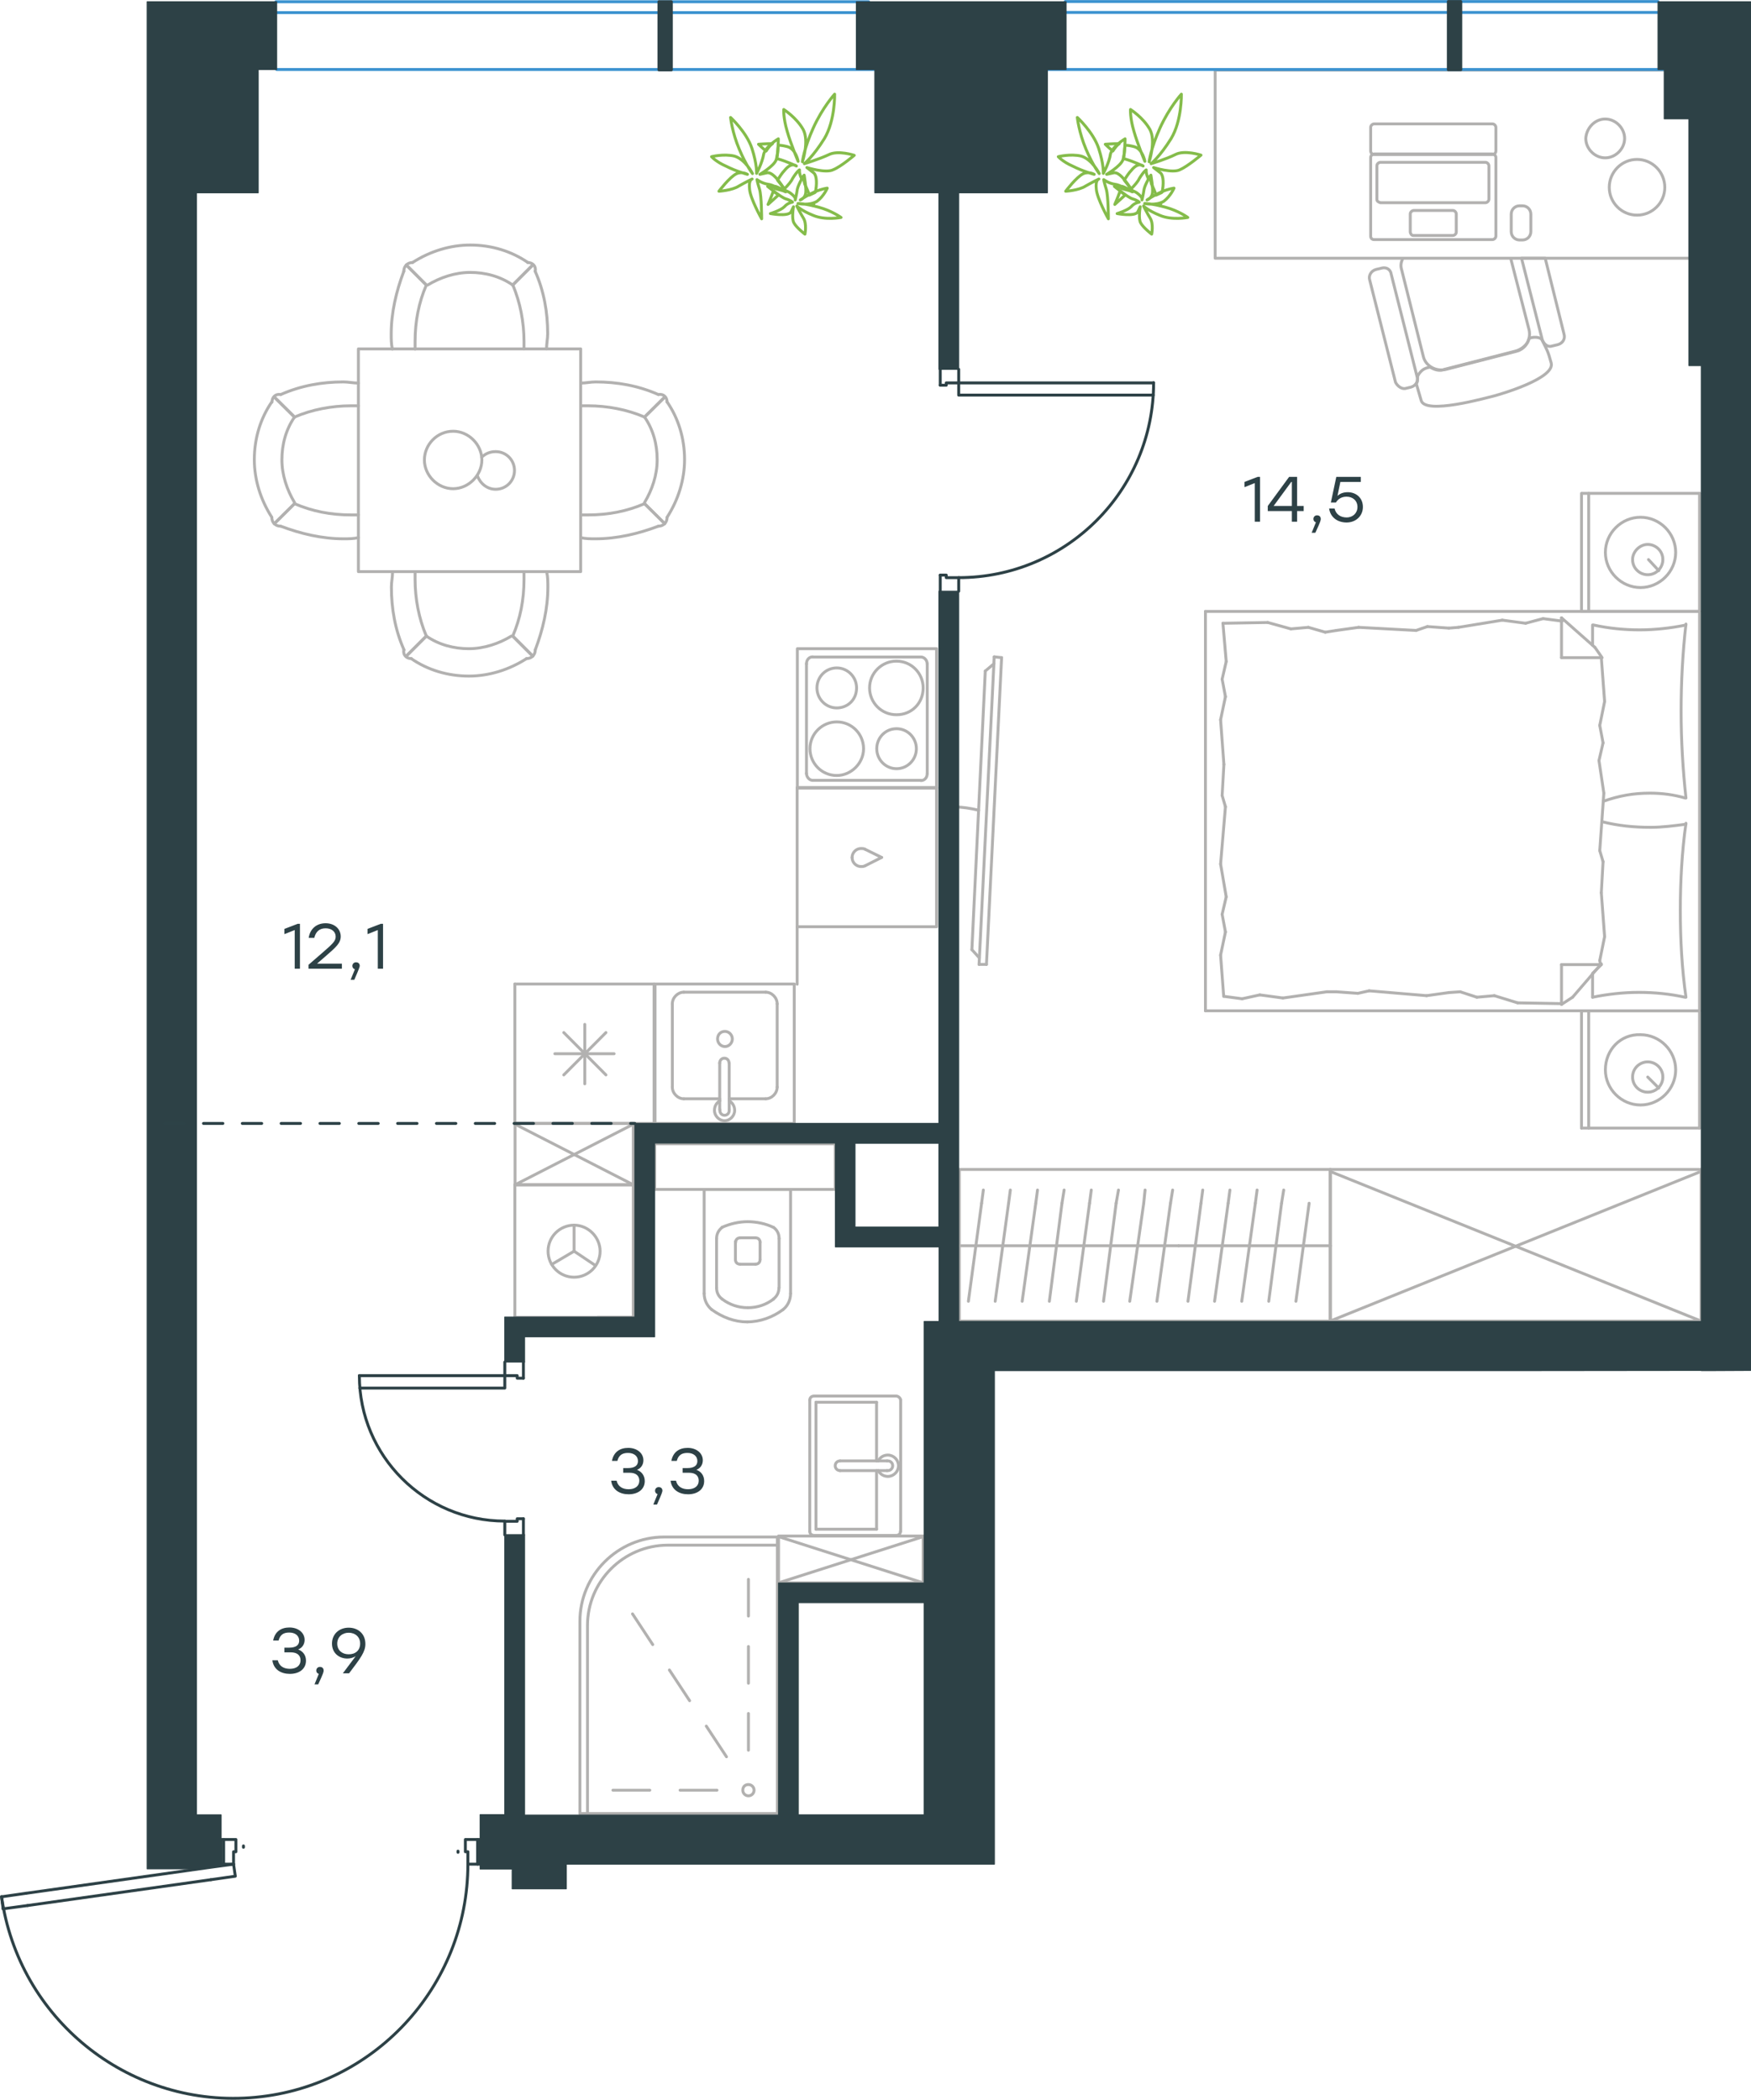 <?xml version="1.0" encoding="utf-8"?>
<!-- Generator: Adobe Illustrator 26.5.0, SVG Export Plug-In . SVG Version: 6.00 Build 0)  -->
<svg version="1.1" id="Слой_1" xmlns="http://www.w3.org/2000/svg" xmlns:xlink="http://www.w3.org/1999/xlink" x="0px" y="0px"
	 viewBox="0 0 901.9 1081.5" style="enable-background:new 0 0 901.9 1081.5;" xml:space="preserve">
<style type="text/css">
	.st0{fill:none;stroke:#B2B1B0;stroke-width:1.5;stroke-linecap:round;stroke-linejoin:round;stroke-miterlimit:22.926;}
	.st1{fill:none;stroke:#3C93D0;stroke-width:1.5;stroke-linecap:round;stroke-linejoin:round;stroke-miterlimit:22.926;}
	.st2{fill:none;stroke:#2D4146;stroke-width:1.5;stroke-linecap:round;stroke-linejoin:round;stroke-miterlimit:22.926;}
	.st3{fill:#2D4146;}
	.st4{fill:none;stroke:#2D4146;stroke-width:1.5;stroke-linecap:round;stroke-linejoin:round;stroke-miterlimit:10;}
	.st5{fill:#2D4146;stroke:#2D4146;stroke-width:0.5;stroke-linecap:round;stroke-linejoin:round;stroke-miterlimit:10;}
	
		.st6{fill:none;stroke:#2D4247;stroke-width:1.5;stroke-linecap:round;stroke-linejoin:round;stroke-miterlimit:22.926;stroke-dasharray:10;}
	.st7{fill:none;stroke:#84BC4A;stroke-width:1.5;stroke-linecap:round;stroke-linejoin:round;stroke-miterlimit:22.926;}
</style>
<g>
	<path class="st0" d="M298.7,934.1V835c0-23.8,19.5-43.4,43.4-43.4h58.3v142.4H298.7z"/>
	<path class="st0" d="M302.6,934.1v-96.9c0-22.8,18.6-41.4,41.4-41.4h56.5v138.3H302.6z"/>
	<line class="st0" x1="369.3" y1="922" x2="350.3" y2="922"/>
	<line class="st0" x1="334.7" y1="922" x2="315.7" y2="922"/>
	<line class="st0" x1="385.5" y1="901.4" x2="385.5" y2="882.5"/>
	<line class="st0" x1="385.5" y1="866.9" x2="385.5" y2="848"/>
	<line class="st0" x1="385.5" y1="832.3" x2="385.5" y2="813.4"/>
	<line class="st0" x1="374.2" y1="904.8" x2="363.8" y2="889"/>
	<line class="st0" x1="355.2" y1="875.9" x2="344.8" y2="860.1"/>
	<line class="st0" x1="336.2" y1="847" x2="325.8" y2="831.2"/>
	<path class="st0" d="M385.5,919.1c1.6,0,2.9,1.3,2.9,2.9c0,1.6-1.3,2.9-2.9,2.9c-1.6,0-2.9-1.3-2.9-2.9
		C382.6,920.1,383.9,919.1,385.5,919.1z"/>
</g>
<g>
	<line class="st0" x1="407.6" y1="612.6" x2="362.7" y2="612.6"/>
	<g>
		<line class="st0" x1="407.2" y1="666.2" x2="407.2" y2="612.6"/>
		<line class="st0" x1="369.1" y1="637.9" x2="369.1" y2="663.3"/>
		<line class="st0" x1="401.3" y1="663.3" x2="401.3" y2="637.9"/>
		<line class="st0" x1="378.8" y1="639.4" x2="378.8" y2="648.7"/>
		<line class="st0" x1="391.5" y1="648.7" x2="391.5" y2="639.4"/>
		<line class="st0" x1="389.1" y1="637.5" x2="381.3" y2="637.5"/>
		<line class="st0" x1="362.7" y1="612.6" x2="362.7" y2="666.2"/>
		<line class="st0" x1="381.3" y1="651.1" x2="389.1" y2="651.1"/>
		<path class="st0" d="M366.6,674.5c5.4,3.9,11.7,6.3,18,6.3c0,0,0,0,0.5,0"/>
		<path class="st0" d="M381.3,637.5c-1.5,0-2.4,1-2.4,2.4"/>
		<path class="st0" d="M372,632.1c-1.9,1.5-2.9,3.4-2.9,5.8"/>
		<path class="st0" d="M378.8,648.7c0,1.5,1,2.4,2.4,2.4"/>
		<path class="st0" d="M372,669.1c3.9,2.9,8.3,4.4,13.2,4.4"/>
		<path class="st0" d="M389.1,651.1c1.5,0,2.4-1,2.4-2.4"/>
		<path class="st0" d="M391.5,639.9c0-1.5-1-2.4-2.4-2.4"/>
		<path class="st0" d="M401.3,637.9c0-2.4-1-4.4-2.9-5.8"/>
		<path class="st0" d="M398.3,632.1c-3.9-1.9-8.8-2.9-13.2-2.9c-4.4,0-8.8,1-13.2,2.9"/>
		<path class="st0" d="M398.3,669.1c1.9-1.5,2.9-3.4,2.9-5.8"/>
		<path class="st0" d="M384.8,680.8L384.8,680.8c6.8,0,13.2-2.4,18.5-6.3"/>
		<path class="st0" d="M362.7,666.2c0,3.4,1.5,6.3,3.9,8.3"/>
		<path class="st0" d="M403.3,674.5c2.4-1.9,3.9-4.9,3.9-8.3"/>
		<path class="st0" d="M385.2,673.5L385.2,673.5c4.9,0,9.3-1.5,13.2-4.4"/>
		<path class="st0" d="M369.1,663.3c0,2.4,1,4.4,2.9,5.8"/>
	</g>
	<rect x="337.2" y="589.1" class="st0" width="93" height="23.5"/>
</g>
<g>
	<line class="st0" x1="420.3" y1="722.2" x2="451.5" y2="722.2"/>
	<line class="st0" x1="451.5" y1="722.2" x2="451.5" y2="752.4"/>
	<line class="st0" x1="451.5" y1="757.4" x2="451.5" y2="787.6"/>
	<line class="st0" x1="420.3" y1="787.6" x2="420.3" y2="722.2"/>
	<line class="st0" x1="451.5" y1="787.6" x2="420.3" y2="787.6"/>
	<line class="st0" x1="463.9" y1="788.7" x2="463.9" y2="721.1"/>
	<line class="st0" x1="419.5" y1="790.8" x2="461.4" y2="790.8"/>
	<line class="st0" x1="417.1" y1="721.1" x2="417.1" y2="788.7"/>
	<line class="st0" x1="461.4" y1="719" x2="419.5" y2="719"/>
	<path class="st0" d="M419.5,719c-1.5,0-2.4,0.8-2.4,2.1"/>
	<path class="st0" d="M417.1,788.7c0,1.3,1,2.1,2.4,2.1"/>
	<path class="st0" d="M461.4,790.8c1.5,0,2.4-0.8,2.4-2.1"/>
	<path class="st0" d="M463.9,721.1c0-0.8-1-2.1-2.4-2.1"/>
	<line class="st0" x1="432.7" y1="757.4" x2="456.9" y2="757.4"/>
	<line class="st0" x1="456.9" y1="752.4" x2="432.7" y2="752.4"/>
	<path class="st0" d="M432.7,757.4L432.7,757.4c-1.4,0-2.5-1.1-2.5-2.5c0-1.4,1.1-2.5,2.5-2.5h0"/>
	<path class="st0" d="M452.4,752.4c0.9-1.9,2.8-3,4.9-3c3,0,5.5,2.5,5.5,5.5c0,3-2.5,5.5-5.5,5.5c-2.1,0-4-1.2-4.9-3"/>
	<path class="st0" d="M456.9,752.4c0.1,0,0.2,0,0.4,0c1.4,0,2.5,1.1,2.5,2.5c0,1.4-1.1,2.5-2.5,2.5c-0.1,0-0.2,0-0.4,0"/>
</g>
<g>
	<line class="st0" x1="326.2" y1="610.2" x2="265.2" y2="610.2"/>
	<g>
		<line class="st0" x1="265.2" y1="678.5" x2="265.2" y2="610.2"/>
		<line class="st0" x1="307.9" y1="678.5" x2="326.2" y2="678.5"/>
		<line class="st0" x1="265.2" y1="678.5" x2="326.2" y2="678.5"/>
		<line class="st0" x1="295.7" y1="644.4" x2="306.6" y2="651.7"/>
		<line class="st0" x1="295.7" y1="644.4" x2="295.7" y2="631"/>
		<line class="st0" x1="295.7" y1="644.4" x2="284.2" y2="651.2"/>
		<path class="st0" d="M295.7,631c-7.4,0-13.4,6-13.4,13.4c0,7.4,6,13.4,13.4,13.4c7.4,0,13.4-6,13.4-13.4
			C309.1,637.3,303.1,631,295.7,631z"/>
		<line class="st0" x1="326.2" y1="678.5" x2="326.2" y2="610.2"/>
	</g>
</g>
<g>
	<rect x="401" y="791.1" class="st0" width="74.5" height="24.1"/>
	<line class="st0" x1="401" y1="815.2" x2="475.5" y2="791.4"/>
	<line class="st0" x1="401" y1="791.4" x2="475.5" y2="815.2"/>
</g>
<g>
	<line class="st0" x1="336.9" y1="506.8" x2="336.9" y2="578.6"/>
	<line class="st0" x1="301.2" y1="527.6" x2="301.2" y2="558.2"/>
	<line class="st0" x1="290.4" y1="553.6" x2="312.1" y2="531.8"/>
	<line class="st0" x1="290.4" y1="531.8" x2="312.1" y2="553.6"/>
	<line class="st0" x1="285.8" y1="542.7" x2="316.3" y2="542.7"/>
	<line class="st0" x1="336.9" y1="578.6" x2="265.2" y2="578.6"/>
	<line class="st0" x1="265.2" y1="506.8" x2="265.2" y2="578.6"/>
	<line class="st0" x1="336.9" y1="506.8" x2="265.2" y2="506.8"/>
</g>
<g>
	<rect x="337.4" y="506.8" class="st0" width="71.7" height="71.8"/>
	<line class="st0" x1="370.7" y1="547.5" x2="370.7" y2="571.5"/>
	<line class="st0" x1="375.6" y1="565.9" x2="394.4" y2="565.9"/>
	<line class="st0" x1="394.4" y1="511" x2="352.2" y2="511"/>
	<line class="st0" x1="352.2" y1="565.9" x2="370.7" y2="565.9"/>
	<line class="st0" x1="346.3" y1="517" x2="346.3" y2="559.9"/>
	<line class="st0" x1="375.6" y1="571.5" x2="375.6" y2="547.5"/>
	<line class="st0" x1="400.3" y1="559.9" x2="400.3" y2="517"/>
	<path class="st0" d="M370.7,547.5L370.7,547.5c0-1.4,1-2.5,2.4-2.5c1.4,0,2.4,1.1,2.4,2.5"/>
	<path class="st0" d="M400.3,559.9c0,3.2-2.8,6-5.9,6"/>
	<path class="st0" d="M375.6,566.9c1.7,1.1,2.8,2.8,2.8,5c0,2.8-2.4,5.3-5.2,5.3c-2.8,0-5.2-2.5-5.2-5.3c0-2.1,1-3.9,2.8-5"/>
	<path class="st0" d="M346.3,517c0-3.2,2.8-6,5.9-6"/>
	<path class="st0" d="M352.2,565.9c-3.1,0-5.9-2.8-5.9-6"/>
	<path class="st0" d="M394.4,511c3.1,0,5.9,2.8,5.9,6"/>
	<path class="st0" d="M375.6,571.5v0.4c0,1.4-1,2.5-2.4,2.5c-1.4,0-2.4-1.1-2.4-2.5v-0.4"/>
	<path class="st0" d="M369.6,535.1c0,2.1,1.7,3.9,3.8,3.9c2.1,0,3.8-1.8,3.8-3.9c0-2.1-1.7-3.9-3.8-3.9
		C371,531.2,369.6,533,369.6,535.1z"/>
</g>
<g>
	<path class="st0" d="M441.2,354.3c0-5.7-4.6-10.3-10.2-10.3c-5.7,0-10.2,4.6-10.2,10.3c0,5.7,4.6,10.3,10.2,10.3
		C436.6,364.6,441.2,360.4,441.2,354.3z"/>
	<path class="st0" d="M444.8,385.6c0-7.5-6-13.8-13.8-13.8c-7.4,0-13.8,6-13.8,13.8c0,7.5,6,13.8,13.8,13.8
		C438.4,399.4,444.8,393.1,444.8,385.6z"/>
	<path class="st0" d="M472,385.6c0-5.7-4.6-10.3-10.2-10.3c-5.7,0-10.2,4.6-10.2,10.3c0,5.7,4.6,10.3,10.2,10.3
		C467.4,395.9,472,391.3,472,385.6z"/>
	<path class="st0" d="M475.5,354.3c0-7.5-6-13.8-13.8-13.8c-7.4,0-13.8,6-13.8,13.8c0,7.5,6,13.8,13.8,13.8
		C469.5,368.2,475.5,362.2,475.5,354.3z"/>
	<line class="st0" x1="415.4" y1="398.4" x2="415.4" y2="341.9"/>
	<line class="st0" x1="474.4" y1="401.9" x2="418.6" y2="401.9"/>
	<line class="st0" x1="477.6" y1="341.9" x2="477.6" y2="398.4"/>
	<line class="st0" x1="418.6" y1="338.4" x2="474.4" y2="338.4"/>
	<path class="st0" d="M477.6,398.4L477.6,398.4c0,2.1-1.4,3.6-3.2,3.6"/>
	<path class="st0" d="M415.4,341.9L415.4,341.9c0-2.1,1.4-3.6,3.2-3.6"/>
	<path class="st0" d="M418.6,401.9L418.6,401.9c-1.8,0-3.2-1.8-3.2-3.6"/>
	<path class="st0" d="M474.4,338.4L474.4,338.4c1.8,0,3.2,1.8,3.2,3.6"/>
	<rect x="410.7" y="334.1" class="st0" width="71.7" height="71.8"/>
</g>
<g>
	<rect x="410.6" y="405.6" class="st0" width="71.8" height="71.7"/>
	<line class="st0" x1="454.1" y1="441.6" x2="445.6" y2="437.4"/>
	<line class="st0" x1="445.6" y1="445.9" x2="454.1" y2="441.6"/>
	<path class="st0" d="M445.6,445.9c-0.7,0.4-1.4,0.4-2.1,0.4c-2.5,0-4.6-2.1-4.6-4.6"/>
	<path class="st0" d="M445.6,437.4c-0.7-0.4-1.4-0.4-2.1-0.4c-2.5,0-4.6,2.1-4.6,4.6"/>
</g>
<g>
	<rect x="265.3" y="578.6" class="st0" width="60.9" height="31.6"/>
	<line class="st0" x1="265.3" y1="610.2" x2="326.2" y2="579"/>
	<line class="st0" x1="265.3" y1="579" x2="326.2" y2="610.2"/>
</g>
<line class="st0" x1="410.6" y1="477.3" x2="410.6" y2="506.9"/>
<g>
	<rect x="184.6" y="179.7" class="st0" width="114.5" height="114.7"/>
	<path class="st0" d="M332,214.8c4.5,6.5,6.5,14.2,6.5,22c0,7.8-2.6,15.5-6.5,22"/>
	<path class="st0" d="M299.1,197.3c2.6,0,5.2-0.6,7.7-0.6c11,0,21.9,1.9,32.3,6.5"/>
	<path class="st0" d="M339.1,271c-10.3,3.9-21.3,6.5-32.3,6.5c-2.6,0-5.2,0-7.7-0.6"/>
	<path class="st0" d="M299.1,209c1.3,0,2.6,0,3.9,0c9.7,0,20,1.9,29,5.8"/>
	<path class="st0" d="M332,259.4c-9,3.9-18.7,5.8-29,5.8c-1.3,0-2.6,0-3.9,0"/>
	<path class="st0" d="M343.6,207c5.8,8.4,9,18.7,9,29.7c0,10.3-3.2,20.7-9,29.7"/>
	<line class="st0" x1="332" y1="214.8" x2="342.4" y2="204.5"/>
	<line class="st0" x1="332" y1="259.4" x2="342.4" y2="269.7"/>
	<line class="st0" x1="332" y1="214.8" x2="342.4" y2="204.5"/>
	<line class="st0" x1="332" y1="259.4" x2="342.4" y2="269.7"/>
	<path class="st0" d="M343.6,266.5c0,2.6-1.9,4.5-4.5,4.5"/>
	<path class="st0" d="M339.1,203.2c2.6-0.5,4.5,1.3,4.5,3.9"/>
	<path class="st0" d="M151.7,214.8c-4.5,6.5-6.5,14.2-6.5,22c0,7.8,2.6,15.5,6.5,22"/>
	<path class="st0" d="M184.6,197.3c-2.6,0-5.2-0.6-7.7-0.6c-11,0-21.9,1.9-32.3,6.5"/>
	<path class="st0" d="M144.6,271c10.3,3.9,21.3,6.5,32.3,6.5c2.6,0,5.2,0,7.7-0.6"/>
	<path class="st0" d="M184.6,209c-1.3,0-2.6,0-3.9,0c-9.7,0-20,1.9-29,5.8"/>
	<path class="st0" d="M151.7,259.4c9,3.9,18.7,5.8,29,5.8c1.3,0,2.6,0,3.9,0"/>
	<path class="st0" d="M140,207c-5.8,8.4-9,18.7-9,29.7c0,10.3,3.2,20.7,9,29.7"/>
	<line class="st0" x1="151.7" y1="214.8" x2="141.3" y2="204.5"/>
	<line class="st0" x1="151.7" y1="259.4" x2="141.3" y2="269.7"/>
	<line class="st0" x1="151.7" y1="214.8" x2="141.3" y2="204.5"/>
	<line class="st0" x1="151.7" y1="259.4" x2="141.3" y2="269.7"/>
	<path class="st0" d="M140,266.5c0,2.6,1.9,4.5,4.5,4.5"/>
	<path class="st0" d="M144.6,203.2c-2.6-0.5-4.5,1.3-4.5,3.9"/>
	<g>
		<path class="st0" d="M264.1,146.8c-6.5-4.5-14.2-6.5-21.9-6.5c-7.7,0-15.5,2.6-21.9,6.5"/>
		<path class="st0" d="M281.5,179.7c0-2.6,0.6-5.2,0.6-7.8c0-11-1.9-22-6.5-32.3"/>
		<path class="st0" d="M208,139.7c-3.9,10.3-6.5,21.3-6.5,32.3c0,2.6,0,5.2,0.6,7.8"/>
		<path class="st0" d="M269.9,179.7c0-1.3,0-2.6,0-3.9c0-9.7-1.9-20-5.8-29.1"/>
		<path class="st0" d="M219.6,146.8c-3.9,9-5.8,18.7-5.8,29.1c0,1.3,0,2.6,0,3.9"/>
		<path class="st0" d="M271.9,135.2c-8.4-5.8-18.7-9-29.7-9c-10.3,0-20.7,3.2-29.7,9"/>
		<line class="st0" x1="264.1" y1="146.8" x2="274.4" y2="136.5"/>
		<line class="st0" x1="219.6" y1="146.8" x2="209.3" y2="136.5"/>
		<line class="st0" x1="264.1" y1="146.8" x2="274.4" y2="136.5"/>
		<line class="st0" x1="219.6" y1="146.8" x2="209.3" y2="136.5"/>
		<path class="st0" d="M212.5,135.2c-2.6,0-4.5,1.9-4.5,4.5"/>
		<path class="st0" d="M275.7,139.7c0.5-2.6-1.3-4.5-3.9-4.5"/>
	</g>
	<path class="st0" d="M218.6,236.9c0,7.9,6.8,14.8,14.8,14.8c7.9,0,14.8-6.9,14.8-14.8c0-7.9-6.8-14.8-14.8-14.8
		C225.1,222.1,218.6,229,218.6,236.9z"/>
	<path class="st0" d="M248.1,235.5c1.8-1.8,4.3-2.9,7.2-2.9c5.4,0,9.7,4.3,9.7,9.7c0,5.4-4.3,9.7-9.7,9.7c-4.3,0-7.9-2.9-9.4-6.9"/>
	<g>
		<path class="st0" d="M219.6,327.6c6.5,4.5,14.2,6.5,21.9,6.5c7.7,0,15.5-2.6,21.9-6.5"/>
		<path class="st0" d="M202.2,294.6c0,2.6-0.6,5.2-0.6,7.8c0,11,1.9,22,6.5,32.3"/>
		<path class="st0" d="M275.7,334.7c3.9-10.3,6.5-21.3,6.5-32.3c0-2.6,0-5.2-0.6-7.8"/>
		<path class="st0" d="M213.8,294.6c0,1.3,0,2.6,0,3.9c0,9.7,1.9,20,5.8,29.1"/>
		<path class="st0" d="M264.1,327.6c3.9-9,5.8-18.7,5.8-29.1c0-1.3,0-2.6,0-3.9"/>
		<path class="st0" d="M211.8,339.2c8.4,5.8,18.7,9,29.7,9c10.3,0,20.7-3.2,29.7-9"/>
		<line class="st0" x1="219.6" y1="327.6" x2="209.3" y2="337.9"/>
		<line class="st0" x1="264.1" y1="327.6" x2="274.4" y2="337.9"/>
		<line class="st0" x1="219.6" y1="327.6" x2="209.3" y2="337.9"/>
		<line class="st0" x1="264.1" y1="327.6" x2="274.4" y2="337.9"/>
		<path class="st0" d="M271.2,339.2c2.6,0,4.5-1.9,4.5-4.5"/>
		<path class="st0" d="M208,334.7c-0.5,2.6,1.3,4.5,3.9,4.5"/>
	</g>
</g>
<g>
	<rect x="685.1" y="602.3" class="st0" width="191.1" height="78.1"/>
	<line class="st0" x1="685.1" y1="680.4" x2="876.2" y2="603.3"/>
	<line class="st0" x1="685.1" y1="603.3" x2="876.2" y2="680.4"/>
</g>
<g>
	<line class="st0" x1="685.3" y1="641.6" x2="607.1" y2="641.6"/>
	<line class="st0" x1="619.5" y1="612.9" x2="618.6" y2="619.7"/>
	<line class="st0" x1="618.6" y1="619.7" x2="611.9" y2="670.2"/>
	<line class="st0" x1="633.5" y1="612.9" x2="632.6" y2="619.7"/>
	<line class="st0" x1="632.6" y1="619.7" x2="625.6" y2="670.2"/>
	<line class="st0" x1="647.5" y1="612.9" x2="646.6" y2="619.7"/>
	<line class="st0" x1="646.6" y1="619.7" x2="639.6" y2="670.2"/>
	<line class="st0" x1="661.2" y1="612.9" x2="660.1" y2="619.7"/>
	<line class="st0" x1="660.1" y1="619.7" x2="653.5" y2="670.2"/>
	<line class="st0" x1="674.3" y1="619.7" x2="667.5" y2="670.2"/>
	<rect x="494.1" y="602.3" class="st0" width="191.2" height="78.1"/>
	<line class="st0" x1="607.1" y1="641.6" x2="494.1" y2="641.6"/>
	<line class="st0" x1="506.5" y1="612.9" x2="505.6" y2="619.7"/>
	<line class="st0" x1="505.6" y1="619.7" x2="498.8" y2="670.2"/>
	<line class="st0" x1="520.4" y1="612.9" x2="519.5" y2="619.7"/>
	<line class="st0" x1="519.5" y1="619.7" x2="512.6" y2="670.2"/>
	<line class="st0" x1="534.4" y1="612.9" x2="533.5" y2="619.7"/>
	<line class="st0" x1="533.5" y1="619.7" x2="526.5" y2="670.2"/>
	<line class="st0" x1="548.1" y1="612.9" x2="547" y2="619.7"/>
	<line class="st0" x1="547" y1="619.7" x2="540.5" y2="670.2"/>
	<line class="st0" x1="562.1" y1="612.9" x2="561.2" y2="619.7"/>
	<line class="st0" x1="561.2" y1="619.7" x2="554.4" y2="670.2"/>
	<line class="st0" x1="576.1" y1="612.9" x2="574.9" y2="619.7"/>
	<line class="st0" x1="574.9" y1="619.7" x2="568.4" y2="670.2"/>
	<line class="st0" x1="589.8" y1="612.9" x2="589.1" y2="619.7"/>
	<line class="st0" x1="589.1" y1="619.7" x2="581.9" y2="670.2"/>
	<line class="st0" x1="602.9" y1="619.7" x2="595.9" y2="670.2"/>
	<line class="st0" x1="604" y1="612.9" x2="602.9" y2="619.7"/>
</g>
<g>
	<g>
		<line class="st0" x1="875.4" y1="520.6" x2="875.4" y2="581"/>
		<line class="st0" x1="814.6" y1="581" x2="814.6" y2="520.6"/>
		<line class="st0" x1="814.6" y1="520.6" x2="875.4" y2="520.6"/>
		<line class="st0" x1="875.4" y1="581" x2="814.6" y2="581"/>
		<line class="st0" x1="848.7" y1="554.7" x2="854.4" y2="560.4"/>
		<line class="st0" x1="818.3" y1="581" x2="818.3" y2="520.6"/>
		<path class="st0" d="M826.9,551c0,9.9,8.2,18.1,18.1,18.1c9.9,0,18.1-8.2,18.1-18.1c0-9.9-8.2-18.1-18.1-18.1
			C834.7,532.5,826.9,540.7,826.9,551z"/>
		<path class="st0" d="M840.9,554.7c0,4.5,3.7,7.8,7.8,7.8c4.5,0,7.8-3.7,7.8-7.8c0-4.5-3.7-7.8-7.8-7.8
			C844.6,546.9,840.9,550.2,840.9,554.7z"/>
		<line class="st0" x1="875.4" y1="314.9" x2="875.4" y2="520.6"/>
		<line class="st0" x1="820.3" y1="332.3" x2="820.3" y2="321.9"/>
		<line class="st0" x1="824.8" y1="496.8" x2="804.3" y2="496.8"/>
		<line class="st0" x1="820.3" y1="501.3" x2="824.8" y2="496.8"/>
		<line class="st0" x1="620.9" y1="314.9" x2="875.4" y2="314.9"/>
		<line class="st0" x1="804.3" y1="517.3" x2="804.3" y2="496.8"/>
		<line class="st0" x1="875.4" y1="520.6" x2="620.9" y2="520.6"/>
		<line class="st0" x1="804.3" y1="318.2" x2="821.5" y2="333.4"/>
		<line class="st0" x1="821.5" y1="333.4" x2="825.2" y2="338.7"/>
		<line class="st0" x1="820.3" y1="513.6" x2="820.3" y2="501.6"/>
		<line class="st0" x1="824.8" y1="338.7" x2="804.3" y2="338.7"/>
		<line class="st0" x1="824.8" y1="496.4" x2="810" y2="513.6"/>
		<line class="st0" x1="810" y1="513.6" x2="804.3" y2="517.3"/>
		<line class="st0" x1="804.3" y1="318.2" x2="804.3" y2="338.7"/>
		<line class="st0" x1="629.5" y1="409.7" x2="630.4" y2="393.7"/>
		<line class="st0" x1="631.6" y1="461.9" x2="628.7" y2="445"/>
		<line class="st0" x1="631.2" y1="480" x2="629.5" y2="470.9"/>
		<line class="st0" x1="629.5" y1="470.9" x2="631.6" y2="461.9"/>
		<line class="st0" x1="631.2" y1="415.5" x2="629.5" y2="409.7"/>
		<line class="st0" x1="628.7" y1="445" x2="631.2" y2="415.5"/>
		<line class="st0" x1="630.3" y1="513.2" x2="628.7" y2="491.9"/>
		<line class="st0" x1="628.7" y1="491.9" x2="631.2" y2="480"/>
		<line class="st0" x1="631.6" y1="340.7" x2="629.9" y2="321"/>
		<line class="st0" x1="631.2" y1="358.8" x2="629.5" y2="349.8"/>
		<line class="st0" x1="629.5" y1="349.8" x2="631.6" y2="340.7"/>
		<line class="st0" x1="630.4" y1="393.7" x2="628.7" y2="370.7"/>
		<line class="st0" x1="628.7" y1="370.7" x2="631.2" y2="358.8"/>
		<line class="st0" x1="620.9" y1="314.9" x2="620.9" y2="520.6"/>
		<path class="st0" d="M868.4,411c-1.6-14.8-2.5-29.6-2.5-44.8c0-14.8,0.8-30,2.5-44.8"/>
		<path class="st0" d="M825.8,412.7c8.2-2.9,15.5-4.2,24.1-4.2c6.2,0,12.3,0.8,18.1,2.5"/>
		<path class="st0" d="M868.4,321.9c-7.8,1.6-16,2.5-23.8,2.5c-8.2,0-16-0.8-23.8-2.5"/>
		<path class="st0" d="M868.4,424.5c-6.2,0.8-12.3,1.6-18.1,1.6c-8.6,0-16.9-0.8-25.1-2.9"/>
		<line class="st0" x1="752.1" y1="510.8" x2="746.3" y2="511.2"/>
		<line class="st0" x1="769.7" y1="512.8" x2="760.7" y2="513.6"/>
		<line class="st0" x1="760.7" y1="513.6" x2="752.1" y2="510.8"/>
		<line class="st0" x1="804.3" y1="516.9" x2="781.7" y2="516.5"/>
		<line class="st0" x1="781.7" y1="516.5" x2="769.7" y2="512.8"/>
		<line class="st0" x1="699.4" y1="511.6" x2="688.3" y2="510.8"/>
		<line class="st0" x1="746.3" y1="511.2" x2="734.8" y2="512.8"/>
		<line class="st0" x1="705.2" y1="510.3" x2="699.4" y2="511.6"/>
		<line class="st0" x1="734.8" y1="512.8" x2="705.2" y2="510.3"/>
		<line class="st0" x1="688.3" y1="510.8" x2="683.4" y2="510.8"/>
		<line class="st0" x1="648.9" y1="512.4" x2="639.8" y2="514.4"/>
		<line class="st0" x1="639.8" y1="514.4" x2="630.8" y2="513.2"/>
		<line class="st0" x1="683.4" y1="510.8" x2="660.8" y2="514"/>
		<line class="st0" x1="660.8" y1="514" x2="648.9" y2="512.4"/>
		<line class="st0" x1="682.6" y1="325.6" x2="688.3" y2="324.7"/>
		<line class="st0" x1="664.9" y1="323.9" x2="673.9" y2="323.1"/>
		<line class="st0" x1="673.9" y1="323.1" x2="682.6" y2="325.6"/>
		<line class="st0" x1="629.9" y1="321" x2="653" y2="320.6"/>
		<line class="st0" x1="653" y1="320.6" x2="664.9" y2="323.9"/>
		<line class="st0" x1="735.2" y1="322.7" x2="746.3" y2="323.5"/>
		<line class="st0" x1="688.3" y1="324.7" x2="699.8" y2="323.1"/>
		<line class="st0" x1="729.4" y1="324.7" x2="735.2" y2="322.7"/>
		<line class="st0" x1="699.8" y1="323.1" x2="729.4" y2="324.7"/>
		<line class="st0" x1="746.3" y1="323.5" x2="751.2" y2="323.1"/>
		<line class="st0" x1="803.9" y1="319.8" x2="804.7" y2="319.8"/>
		<line class="st0" x1="785.8" y1="321" x2="794.8" y2="318.6"/>
		<line class="st0" x1="794.8" y1="318.6" x2="803.9" y2="319.8"/>
		<line class="st0" x1="751.2" y1="323.1" x2="773.8" y2="319.4"/>
		<line class="st0" x1="773.8" y1="319.4" x2="785.8" y2="321"/>
		<path class="st0" d="M868.4,513.6c-2.1-14.8-2.9-29.6-2.9-44.8c0-14.8,0.8-30,2.9-44.8"/>
		<path class="st0" d="M820.3,513.6c7.8-1.6,16-2.5,23.8-2.5c8.2,0,16,0.8,23.8,2.5"/>
		<line class="st0" x1="825.7" y1="443.8" x2="824.8" y2="459.8"/>
		<line class="st0" x1="823.6" y1="391.7" x2="826.1" y2="408.5"/>
		<line class="st0" x1="824" y1="373.6" x2="825.7" y2="382.6"/>
		<line class="st0" x1="825.7" y1="382.6" x2="823.6" y2="391.7"/>
		<line class="st0" x1="824" y1="438.1" x2="825.7" y2="443.8"/>
		<line class="st0" x1="826.1" y1="408.5" x2="824" y2="438.1"/>
		<line class="st0" x1="824.8" y1="338.7" x2="826.5" y2="361.3"/>
		<line class="st0" x1="826.5" y1="361.3" x2="824" y2="373.6"/>
		<line class="st0" x1="824" y1="494.7" x2="824.4" y2="496.8"/>
		<line class="st0" x1="824.8" y1="459.8" x2="826.5" y2="482.4"/>
		<line class="st0" x1="826.5" y1="482.4" x2="824" y2="494.7"/>
		<line class="st0" x1="875.4" y1="254.1" x2="875.4" y2="314.9"/>
		<line class="st0" x1="814.6" y1="314.9" x2="814.6" y2="254.1"/>
		<line class="st0" x1="815" y1="254.1" x2="875.4" y2="254.1"/>
		<line class="st0" x1="875.4" y1="314.9" x2="815" y2="314.9"/>
		<line class="st0" x1="849.1" y1="288.2" x2="854.4" y2="293.9"/>
		<line class="st0" x1="818.3" y1="314.9" x2="818.3" y2="254.1"/>
		<path class="st0" d="M826.9,284.5c0,9.9,8.2,18.1,18.1,18.1c9.9,0,18.1-8.2,18.1-18.1c0-9.9-8.2-18.1-18.1-18.1
			C835.1,266.4,826.9,274.6,826.9,284.5z"/>
		<path class="st0" d="M840.9,288.2c0,4.5,3.7,7.8,7.8,7.8c4.5,0,7.8-3.7,7.8-7.8c0-4.5-3.7-7.8-7.8-7.8
			C844.6,280.4,840.9,284.1,840.9,288.2z"/>
	</g>
	<g>
		<path class="st0" d="M504.1,417.3c-4.2-1-8.4-1.7-12.5-1.7"/>
		<line class="st0" x1="512.1" y1="338.3" x2="504.3" y2="496.7"/>
		<line class="st0" x1="508.1" y1="496.7" x2="515.9" y2="338.7"/>
		<line class="st0" x1="515.9" y1="338.7" x2="512.1" y2="338.3"/>
		<line class="st0" x1="500.6" y1="489.1" x2="507.5" y2="345.6"/>
		<line class="st0" x1="504.4" y1="493.3" x2="500.6" y2="489.1"/>
		<line class="st0" x1="507.5" y1="345.6" x2="512" y2="341.8"/>
		<line class="st0" x1="508.1" y1="496.7" x2="504.3" y2="496.7"/>
	</g>
</g>
<g>
	<path class="st0" d="M828.9,96.5c0,7.9,6.4,14.3,14.3,14.3c7.9,0,14.3-6.4,14.3-14.3c0-7.9-6.4-14.4-14.3-14.4
		C835.3,82.1,828.9,88.6,828.9,96.5z"/>
	<path class="st0" d="M826.8,61.3c5.4,0,10,4.7,10,10c0,5.4-4.7,10-10,10c-5.4,0-10-4.7-10-10C817.1,66,821.4,61.3,826.8,61.3z"/>
	<path class="st0" d="M778.3,133.7l9.3,36.2c1.1,5-1.8,10-6.8,11.1l-36.2,9.3c-5,1.1-10.4-1.8-11.5-6.8L722,139.1
		c-0.7-2.2-0.4-3.9,0.4-5.7"/>
	<path class="st0" d="M718.8,196.9l-13.3-52.7c-0.7-2.2,0.7-4.7,3.2-5.4l2.9-0.7c2.5-0.7,4.7,0.7,5,3.2l13.3,52.7
		c0.7,2.5-0.7,4.7-3.2,5.4l-2.9,0.7C722,200.4,719.9,199,718.8,196.9z"/>
	<path class="st0" d="M794.4,175l-10.7-42h12.2l9.7,39.1c0.7,2.5-0.7,4.7-3.2,5.4l-2.9,0.7C797.6,178.9,795.5,177.8,794.4,175z"/>
	<path class="st0" d="M732,206.2l-2.5-8.6c0.7-0.7,0.7-2.2,0.7-3.9c0.7-1.4,2.1-3.2,3.9-3.9c0,0,0.7-0.4,2.5-0.7
		c2.5,1.4,4.7,2.2,7.5,1.1l36.2-9.3c3.2-0.7,6.8-3.6,7.2-6.5c1.6-1,6-1.1,6.8,0.8c2.6,5.2,3,5.5,4.7,11.8
		c1.9,7.8-25.3,15.8-29.4,16.9C765.5,204.9,733.9,213.8,732,206.2z"/>
	<path class="st0" d="M706,77.8V65.6c0-1.1,1.1-1.8,1.8-1.8l60.9,0c1.1,0,1.8,1.1,1.8,1.8v12.2c0,1.1-1.1,1.8-1.8,1.8h-60.9
		C706.7,79.6,706,78.6,706,77.8z"/>
	<path class="st0" d="M709.2,102.6V85.4c0-1.1,1.1-1.8,1.8-1.8l54.1,0c1.1,0,1.8,1.1,1.8,1.8v17.2c0,1.1-1.1,1.8-1.8,1.8l-54.1,0
		C709.9,104,709.2,103.7,709.2,102.6z"/>
	<path class="st0" d="M726.4,119.5v-9.3c0-1.1,1.1-1.8,1.8-1.8h20.1c1.1,0,1.8,1.1,1.8,1.8v9.3c0,1.1-1.1,1.8-1.8,1.8l-20.4,0
		C727.1,121.3,726.4,120.2,726.4,119.5z"/>
	<path class="st0" d="M706,121.6V81.1c0-1.1,1.1-1.8,1.8-1.8l60.9,0c1.1,0,1.8,1.1,1.8,1.8v40.5c0,1.1-1.1,1.8-1.8,1.8l-60.9,0
		C706.7,123.4,706,122.7,706,121.6z"/>
	<rect x="625.9" y="36.1" class="st0" width="244.6" height="96.9"/>
	<path class="st0" d="M782.7,106h1.5c2.4,0,4.3,1.9,4.3,4.3v9c0,2.4-1.9,4.3-4.3,4.3h-1.5c-2.4,0-4.3-1.9-4.3-4.3v-9
		C778.4,107.9,780.3,106,782.7,106z"/>
</g>
<line class="st1" x1="142.5" y1="35.8" x2="866.9" y2="35.8"/>
<line class="st1" x1="854" y1="0.8" x2="548.7" y2="0.8"/>
<line class="st1" x1="854" y1="6.4" x2="548.7" y2="6.4"/>
<line class="st1" x1="447.4" y1="0.9" x2="142.1" y2="0.9"/>
<line class="st1" x1="447.4" y1="6.5" x2="142.1" y2="6.5"/>
<rect x="746" y="0.8" class="st2" width="6.4" height="35.1"/>
<rect x="339.4" y="0.9" class="st2" width="6.4" height="35.1"/>
<g>
	<path class="st3" d="M157.6,855.3c0,4.2-3.4,6.8-8.3,6.8c-4.5,0-8.4-2.2-9-7h2.8c0.7,3.1,3.2,4.4,6.2,4.4c3.4,0,5.5-1.7,5.5-4.4
		c0-2.3-1.4-4.1-5.1-4.1h-3.2v-2.4h2.4c3.5,0,5.2-1.3,5.2-3.6c0-2.6-2.1-4.2-5.1-4.2c-2.8,0-4.7,1-5.5,4.1h-2.8
		c0.9-4.7,4.2-6.7,8.4-6.7c4.4,0,7.8,2.6,7.8,6.4c0,2.2-1.2,4.1-3.3,4.9C156.1,850.5,157.6,852.5,157.6,855.3z"/>
	<path class="st3" d="M163.9,867.5h-1.9l2.2-5.4c-0.8-0.2-1.3-0.9-1.3-1.7c0-1.1,0.8-1.9,1.9-1.9c0.8,0,1.9,0.4,1.9,1.9
		C166.7,861,166.6,861.7,163.9,867.5z"/>
	<path class="st3" d="M188.2,846.7c0,4-2.4,7.2-8.4,15.1h-3.2l6.6-8.8c-1.2,0.7-2.6,1.2-4.3,1.2c-4.1,0-7.9-2.7-7.9-7.7
		c0-5,3.8-8.2,8.6-8.2C184.4,838.3,188.2,841.4,188.2,846.7z M185.5,846.5c0-3.5-2.6-5.6-5.9-5.6c-3.3,0-5.9,2.2-5.9,5.6
		c0,3.5,2.6,5.5,5.8,5.5C183,852.1,185.5,850,185.5,846.5z"/>
</g>
<g>
	<path class="st3" d="M649,245.6v23.1h-2.7v-19.9l-5.3,2.1v-2.7l6.8-2.6H649z"/>
	<path class="st3" d="M671.5,263.2h-3.4v5.5h-2.7v-5.5H653v-2.6l11-15h4.1v15h3.4V263.2z M665.4,260.6v-12.4h-0.3l-9.1,12.4
		L665.4,260.6z"/>
	<path class="st3" d="M677.5,274.4h-1.9l2.2-5.4c-0.8-0.2-1.3-0.9-1.3-1.7c0-1.1,0.8-1.9,1.9-1.9c0.8,0,1.9,0.4,1.9,1.9
		C680.3,267.9,680.2,268.6,677.5,274.4z"/>
	<path class="st3" d="M702,261.1c0,4.7-3.7,8-8.4,8c-4.4,0-8.3-2.4-9-7.2h2.8c0.7,3,3.1,4.6,6.2,4.6c3.3,0,5.6-2.3,5.6-5.4
		c0-3.2-2.4-5.3-5.6-5.3c-2.6,0-4.4,1.2-5.5,3h-2.6l2.8-13.2h12.6v2.6h-10.5l-1.5,7.2c1.3-1.2,3-1.9,5.3-1.9
		C698.5,253.5,702,256.4,702,261.1z"/>
</g>
<g>
	<path class="st3" d="M154.5,475.8v23.1h-2.7V479l-5.3,2.1v-2.7l6.8-2.6H154.5z"/>
	<path class="st3" d="M176.2,498.9h-17.3v-2l6.7-5.8c5.6-4.9,7.3-6.3,7.3-8.7c0-2.5-2-4.3-5.2-4.3c-3.3,0-5.1,1.9-5.8,4.9H159
		c0.7-4.6,4-7.5,8.7-7.5c4.7,0,7.8,3,7.8,6.8c0,3.4-2.4,5.5-7.8,10.2l-4.4,3.8h12.8V498.9z"/>
	<path class="st3" d="M182.5,504.6h-1.9l2.2-5.4c-0.8-0.2-1.3-0.9-1.3-1.7c0-1.1,0.8-1.9,1.9-1.9c0.8,0,1.9,0.4,1.9,1.9
		C185.2,498,185.1,498.7,182.5,504.6z"/>
	<path class="st3" d="M197.3,475.8v23.1h-2.7V479l-5.3,2.1v-2.7l6.8-2.6H197.3z"/>
</g>
<g>
	<path class="st3" d="M332.1,762.8c0,4.2-3.4,6.8-8.3,6.8c-4.5,0-8.4-2.2-9-7h2.8c0.7,3.1,3.2,4.4,6.2,4.4c3.4,0,5.5-1.7,5.5-4.4
		c0-2.3-1.4-4.1-5.1-4.1h-3.2v-2.4h2.4c3.5,0,5.2-1.3,5.2-3.6c0-2.6-2.1-4.2-5.1-4.2c-2.8,0-4.7,1-5.5,4.1h-2.8
		c0.9-4.7,4.2-6.7,8.4-6.7c4.4,0,7.8,2.6,7.8,6.4c0,2.2-1.2,4.1-3.3,4.9C330.5,757.9,332.1,760,332.1,762.8z"/>
	<path class="st3" d="M338.4,774.9h-1.9l2.2-5.4c-0.8-0.2-1.3-0.9-1.3-1.7c0-1.1,0.8-1.9,1.9-1.9c0.8,0,1.9,0.4,1.9,1.9
		C341.1,768.4,341,769.1,338.4,774.9z"/>
	<path class="st3" d="M362.7,762.8c0,4.2-3.4,6.8-8.3,6.8c-4.5,0-8.4-2.2-9-7h2.8c0.7,3.1,3.2,4.4,6.2,4.4c3.4,0,5.5-1.7,5.5-4.4
		c0-2.3-1.4-4.1-5.1-4.1h-3.2v-2.4h2.4c3.5,0,5.2-1.3,5.2-3.6c0-2.6-2.1-4.2-5.1-4.2c-2.8,0-4.7,1-5.5,4.1h-2.8
		c0.9-4.7,4.2-6.7,8.4-6.7c4.4,0,7.8,2.6,7.8,6.4c0,2.2-1.2,4.1-3.3,4.9C361.2,757.9,362.7,760,362.7,762.8z"/>
</g>
<polyline class="st4" points="594.2,197.2 493.8,197.2 493.8,203.5 594,203.5 "/>
<line class="st4" x1="484.3" y1="304.5" x2="484.3" y2="296.2"/>
<polyline class="st4" points="484.3,296.2 487.4,296.2 487.4,297.5 493.8,297.5 493.8,304.5 "/>
<path class="st4" d="M493.8,297.5c55.4,0,100.4-44.9,100.4-100.4"/>
<line class="st4" x1="484.3" y1="190.2" x2="484.3" y2="198.4"/>
<polyline class="st4" points="484.3,198.4 487.4,198.4 487.4,197.2 493.8,197.2 493.8,190.2 "/>
<polyline class="st4" points="185.1,708.5 260,708.5 260,714.9 185.3,714.9 "/>
<line class="st4" x1="269.6" y1="790.5" x2="269.6" y2="782.2"/>
<polyline class="st4" points="269.6,782.2 266.4,782.2 266.4,783.5 260,783.5 260,790.5 "/>
<path class="st4" d="M185.1,708.5c0,41.4,33.6,74.9,74.9,74.9"/>
<line class="st4" x1="269.6" y1="701.5" x2="269.6" y2="709.8"/>
<polyline class="st4" points="269.6,709.8 266.4,709.8 266.4,708.5 260,708.5 260,701.5 "/>
<line class="st4" x1="115.2" y1="960.1" x2="115.2" y2="947.4"/>
<line class="st4" x1="246" y1="960.1" x2="246" y2="947.4"/>
<polygon class="st4" points="247.3,947.4 239.7,947.4 239.7,953.7 241,953.7 241,960.1 247.3,960.1 "/>
<polygon class="st4" points="113.9,947.4 121.5,947.4 121.5,953.7 120.3,953.7 120.3,960.1 113.9,960.1 "/>
<path class="st4" d="M0.8,976.8c8.8,62.8,64.7,108,127.9,103.6c63.2-4.4,112.3-57,112.3-120.4"/>
<line class="st4" x1="14.2" y1="981.4" x2="108.6" y2="968.1"/>
<line class="st4" x1="13.4" y1="975.1" x2="107.7" y2="961.8"/>
<line class="st4" x1="14.2" y1="981.4" x2="1.6" y2="983.1"/>
<line class="st4" x1="107.7" y1="961.8" x2="120.3" y2="960.1"/>
<polyline class="st4" points="1.6,983.1 0.8,976.9 13.4,975.1 "/>
<polyline class="st4" points="120.3,960.1 121.2,966.3 108.6,968.1 "/>
<line class="st4" x1="125.4" y1="951.4" x2="125.4" y2="950.7"/>
<line class="st4" x1="235.9" y1="954" x2="235.9" y2="953.4"/>
<rect x="746" y="0.7" class="st5" width="6.4" height="35.1"/>
<rect x="339.4" y="0.9" class="st5" width="6.4" height="35.1"/>
<polygon class="st5" points="450.6,99.3 483.6,99.3 483.6,190.2 493.8,190.2 493.8,99.3 539.5,99.3 539.5,35.8 549.1,35.8 
	549.1,0.9 441.1,0.9 441.1,35.8 450.6,35.8 "/>
<polygon class="st5" points="75.8,0.9 75.8,99.3 75.8,934.7 75.8,962.5 102.9,962.5 103.3,962.5 113.9,961 113.9,960.1 113.9,934.7 
	101.2,934.7 101.2,99.3 133,99.3 133,35.8 142.5,35.8 142.5,0.9 "/>
<path class="st5" d="M512.2,705.9h272.6l91.5-0.1v0.1h5.5l19.9-0.1V188.3h0V0.9H854v14.6v7.6v12.7h3.2v25.4h12.7v102v25.1h6.4v492.3
	H514.1h-20.3v-35v-66.9v-53.7V304.5h-10.2v220.4v53.7H337.2H327v99.7h-67v10.2v13h10.2v-13H327h10.2v-10.2v-89.6h93.1V632v10.2h53.4
	v3.4v35H476v134.7h-75v10.2v109.3H291.8h-21.6V790.4H260v144.2h-12.7v25.4v2.6h16.5v10.2h2.5h25.4v-12.7H476h36.2V705.9z M476,886.7
	v48h-64.8V825.4H476V886.7z M483.6,632h-43.2v-43.2h43.2V632z"/>
<line class="st6" x1="84.8" y1="578.6" x2="327" y2="578.6"/>
<g>
	<path class="st7" d="M592.9,84.3c0,0,4.5-3.6,10.3-12.9c5.6-9.3,5.3-22.9,5.3-22.9s-6.2,6.8-11,17.4c-4.8,10.6-5.6,17.4-5.6,17.4
		s3.6-10.6,0.4-16.6c-3.5-6.2-10-10.3-10-10.3s-0.3,4.2,1.7,11c1.9,6.8,5.7,15.7,5.7,15.7s-1.1-6.2-5.3-7.5
		c-1.1-0.3-3.1-0.8-4.9-0.8c-0.3,1.9-0.3,4.8-0.8,6.8c0.3,0.3,0.8,0.3,0.8,0.3c4.5,1.3,9.3,3.6,9.3,3.6s-2.4-2.4-6.2,2.4
		c-1.1,1.1-2.4,3.1-3.5,4.9c1.1,1.3,2.7,3.5,3.5,4.5c1.9-1.9,3.6-3.9,4.2-5.3c2.4-3.9,3.6-4.5,3.6-4.5s-0.3,1.9,1.1,4.5
		c0.4-0.9,0.8-1.1,0.8-1.1s0.3,1.7,0.8,3.9c0.8,1.7,1.7,3.6,2.4,5.7c0.8-0.4,1.7-0.8,2.8-1.3l0.3-0.3c0.8-3.9,0.8-8.3-0.8-9.8
		l-3.6-2.8c0,0,9.8,3.1,13.6,1.1c3.9-1.7,10.8-7.5,10.8-7.5s-8.4-2.8-13.2-0.3C600.6,82,592.9,84.3,592.9,84.3z M576.5,74
		c-3.6,0-7.2,0.3-7.2,0.3s1.7,1.7,3.9,3.5C574.4,76,575.3,74.8,576.5,74z M578.1,96c-0.3,0.3-0.3,0.8-0.4,1.1
		c1.1,0.3,2.8,0.8,4.2,1.1l0.3-0.3C581,97.5,579.8,96.5,578.1,96z M576.9,98.5c-1.3,3.6-2.7,6.8-2.7,6.8s2.7-2.4,5.3-4.8
		C578.9,99.7,577.7,99.1,576.9,98.5z M597,105c0,0.3,0.3,0.8,0.3,0.8h0.3c0-0.3,0.3-0.4,0.3-1.1C597.3,105,597.3,105,597,105z"/>
	<path class="st7" d="M568.3,89.3c0,0,0.3-4.5-2.4-12.9c-2.8-8.4-11-15.9-11-15.9s0.8,7.7,4.5,16.4c3.6,8.5,6.8,12.5,6.8,12.5
		s-3.6-7.3-9.3-9c-5.6-1.3-11.8,0.3-11.8,0.3s2.4,2.7,7.5,4.9c5.3,2.7,11,4.2,11,4.2s-2.8-1.7-5.7-0.3c-3.5,1.7-9,9-9,9
		s6.8-0.4,10.3-2.7c3.5-2,6.8-3.6,6.8-3.6s-1.9,0.3-1.3,5.3c0.4,4.9,6.2,15.2,6.2,15.2s0-11.8-1.1-15.3c-1.1-3.5-1.3-4.9-1.3-4.9
		s2.4,1.9,5.7,2.4c2.8,0.3,6.2,2.7,8.4,3.6c0.3,0.3,0.8,0.3,0.8,0.3c-1.1-1.9-6.2-10.6-9.8-9.8l-3.6,0.8c0,0,7.2-4.2,8.4-7.5
		c1.1-3.5,1.1-10.8,1.1-10.8s-6.2,3.6-7.5,7.7C571.3,84,568.3,89.3,568.3,89.3z"/>
	<path class="st7" d="M589,106.1c0,0,2.4,2.4,8.4,4.8c6.2,2.7,14.4,1.1,14.4,1.1s-4.8-3.5-11.6-5.3c-6.8-1.9-10.6-1.9-10.6-1.9
		s5.7,1.3,9.8-1.1c3.6-2.7,5.3-6.8,5.3-6.8s-2.7,0.3-6.4,1.9c-3.9,1.7-7.5,4.2-7.5,4.2s2.4-0.8,2.8-3.5c0.4-2.5-0.8-9.3-0.8-9.3
		s-2.8,4.2-3.5,7.2c-0.4,2.8-1.1,5.6-1.1,5.6s0.8-1.1-2.4-3.5c-3.1-2.4-11.8-3.5-11.8-3.5s6.8,5.6,9.3,6.4c2.7,0.8,3.5,1.7,3.5,1.7
		s-2.4,0.3-4.2,2.4c-1.9,1.9-7.2,3.5-7.2,3.5s9,1.7,10.6-0.8l1.3-2.7c0,0-1.1,6.2,0.3,8.4c1.3,2.4,5.6,5.7,5.6,5.7s1.1-5.3-0.8-8.3
		C590.9,109.9,589,106.1,589,106.1z"/>
</g>
<g>
	<path class="st7" d="M414.3,84.3c0,0,4.5-3.6,10.3-12.9c5.6-9.3,5.3-22.9,5.3-22.9s-6.2,6.8-11,17.4s-5.6,17.4-5.6,17.4
		s3.6-10.6,0.4-16.6c-3.5-6.2-10-10.3-10-10.3s-0.3,4.2,1.7,11c1.9,6.8,5.7,15.7,5.7,15.7s-1.1-6.2-5.3-7.5
		c-1.1-0.3-3.1-0.8-4.9-0.8c-0.3,1.9-0.3,4.8-0.8,6.8c0.3,0.3,0.8,0.3,0.8,0.3c4.5,1.3,9.3,3.6,9.3,3.6s-2.4-2.4-6.2,2.4
		c-1.1,1.1-2.4,3.1-3.5,4.9c1.1,1.3,2.7,3.5,3.5,4.5c1.9-1.9,3.6-3.9,4.2-5.3c2.4-3.9,3.6-4.5,3.6-4.5s-0.3,1.9,1.1,4.5
		c0.4-0.9,0.8-1.1,0.8-1.1s0.3,1.7,0.8,3.9c0.8,1.7,1.7,3.6,2.4,5.7c0.8-0.4,1.7-0.8,2.8-1.3l0.3-0.3c0.8-3.9,0.8-8.3-0.8-9.8
		l-3.6-2.8c0,0,9.8,3.1,13.6,1.1C433.2,85.8,440,80,440,80s-8.4-2.8-13.2-0.3C421.9,82,414.3,84.3,414.3,84.3z M397.9,74
		c-3.6,0-7.2,0.3-7.2,0.3s1.7,1.7,3.9,3.5C395.8,76,396.7,74.8,397.9,74z M399.5,96c-0.3,0.3-0.3,0.8-0.4,1.1
		c1.1,0.3,2.8,0.8,4.2,1.1l0.3-0.3C402.4,97.5,401.2,96.5,399.5,96z M398.3,98.5c-1.3,3.6-2.7,6.8-2.7,6.8s2.7-2.4,5.3-4.8
		C400.3,99.7,399,99.1,398.3,98.5z M418.3,105c0,0.3,0.3,0.8,0.3,0.8h0.3c0-0.3,0.3-0.4,0.3-1.1C418.7,105,418.7,105,418.3,105z"/>
	<path class="st7" d="M389.7,89.3c0,0,0.3-4.5-2.4-12.9c-2.8-8.4-11-15.9-11-15.9s0.8,7.7,4.5,16.4c3.6,8.5,6.8,12.5,6.8,12.5
		s-3.6-7.3-9.3-9c-5.6-1.3-11.8,0.3-11.8,0.3s2.4,2.7,7.5,4.9c5.3,2.7,11,4.2,11,4.2s-2.8-1.7-5.7-0.3c-3.5,1.7-9,9-9,9
		s6.8-0.4,10.3-2.7c3.5-2,6.8-3.6,6.8-3.6s-1.9,0.3-1.3,5.3c0.4,4.9,6.2,15.2,6.2,15.2s0-11.8-1.1-15.3s-1.3-4.9-1.3-4.9
		s2.4,1.9,5.7,2.4c2.8,0.3,6.2,2.7,8.4,3.6c0.3,0.3,0.8,0.3,0.8,0.3c-1.1-1.9-6.2-10.6-9.8-9.8l-3.6,0.8c0,0,7.2-4.2,8.4-7.5
		c1.1-3.5,1.1-10.8,1.1-10.8s-6.2,3.6-7.5,7.7C392.6,84,389.7,89.3,389.7,89.3z"/>
	<path class="st7" d="M410.4,106.1c0,0,2.4,2.4,8.4,4.8c6.2,2.7,14.4,1.1,14.4,1.1s-4.8-3.5-11.6-5.3c-6.8-1.9-10.6-1.9-10.6-1.9
		s5.7,1.3,9.8-1.1c3.6-2.7,5.3-6.8,5.3-6.8s-2.7,0.3-6.4,1.9c-3.9,1.7-7.5,4.2-7.5,4.2s2.4-0.8,2.8-3.5c0.4-2.5-0.8-9.3-0.8-9.3
		s-2.8,4.2-3.5,7.2c-0.4,2.8-1.1,5.6-1.1,5.6s0.8-1.1-2.4-3.5c-3.1-2.4-11.8-3.5-11.8-3.5s6.8,5.6,9.3,6.4c2.7,0.8,3.5,1.7,3.5,1.7
		s-2.4,0.3-4.2,2.4c-1.9,1.9-7.2,3.5-7.2,3.5s9,1.7,10.6-0.8l1.3-2.7c0,0-1.1,6.2,0.3,8.4c1.3,2.4,5.6,5.7,5.6,5.7s1.1-5.3-0.8-8.3
		C412.3,109.9,410.4,106.1,410.4,106.1z"/>
</g>
</svg>
